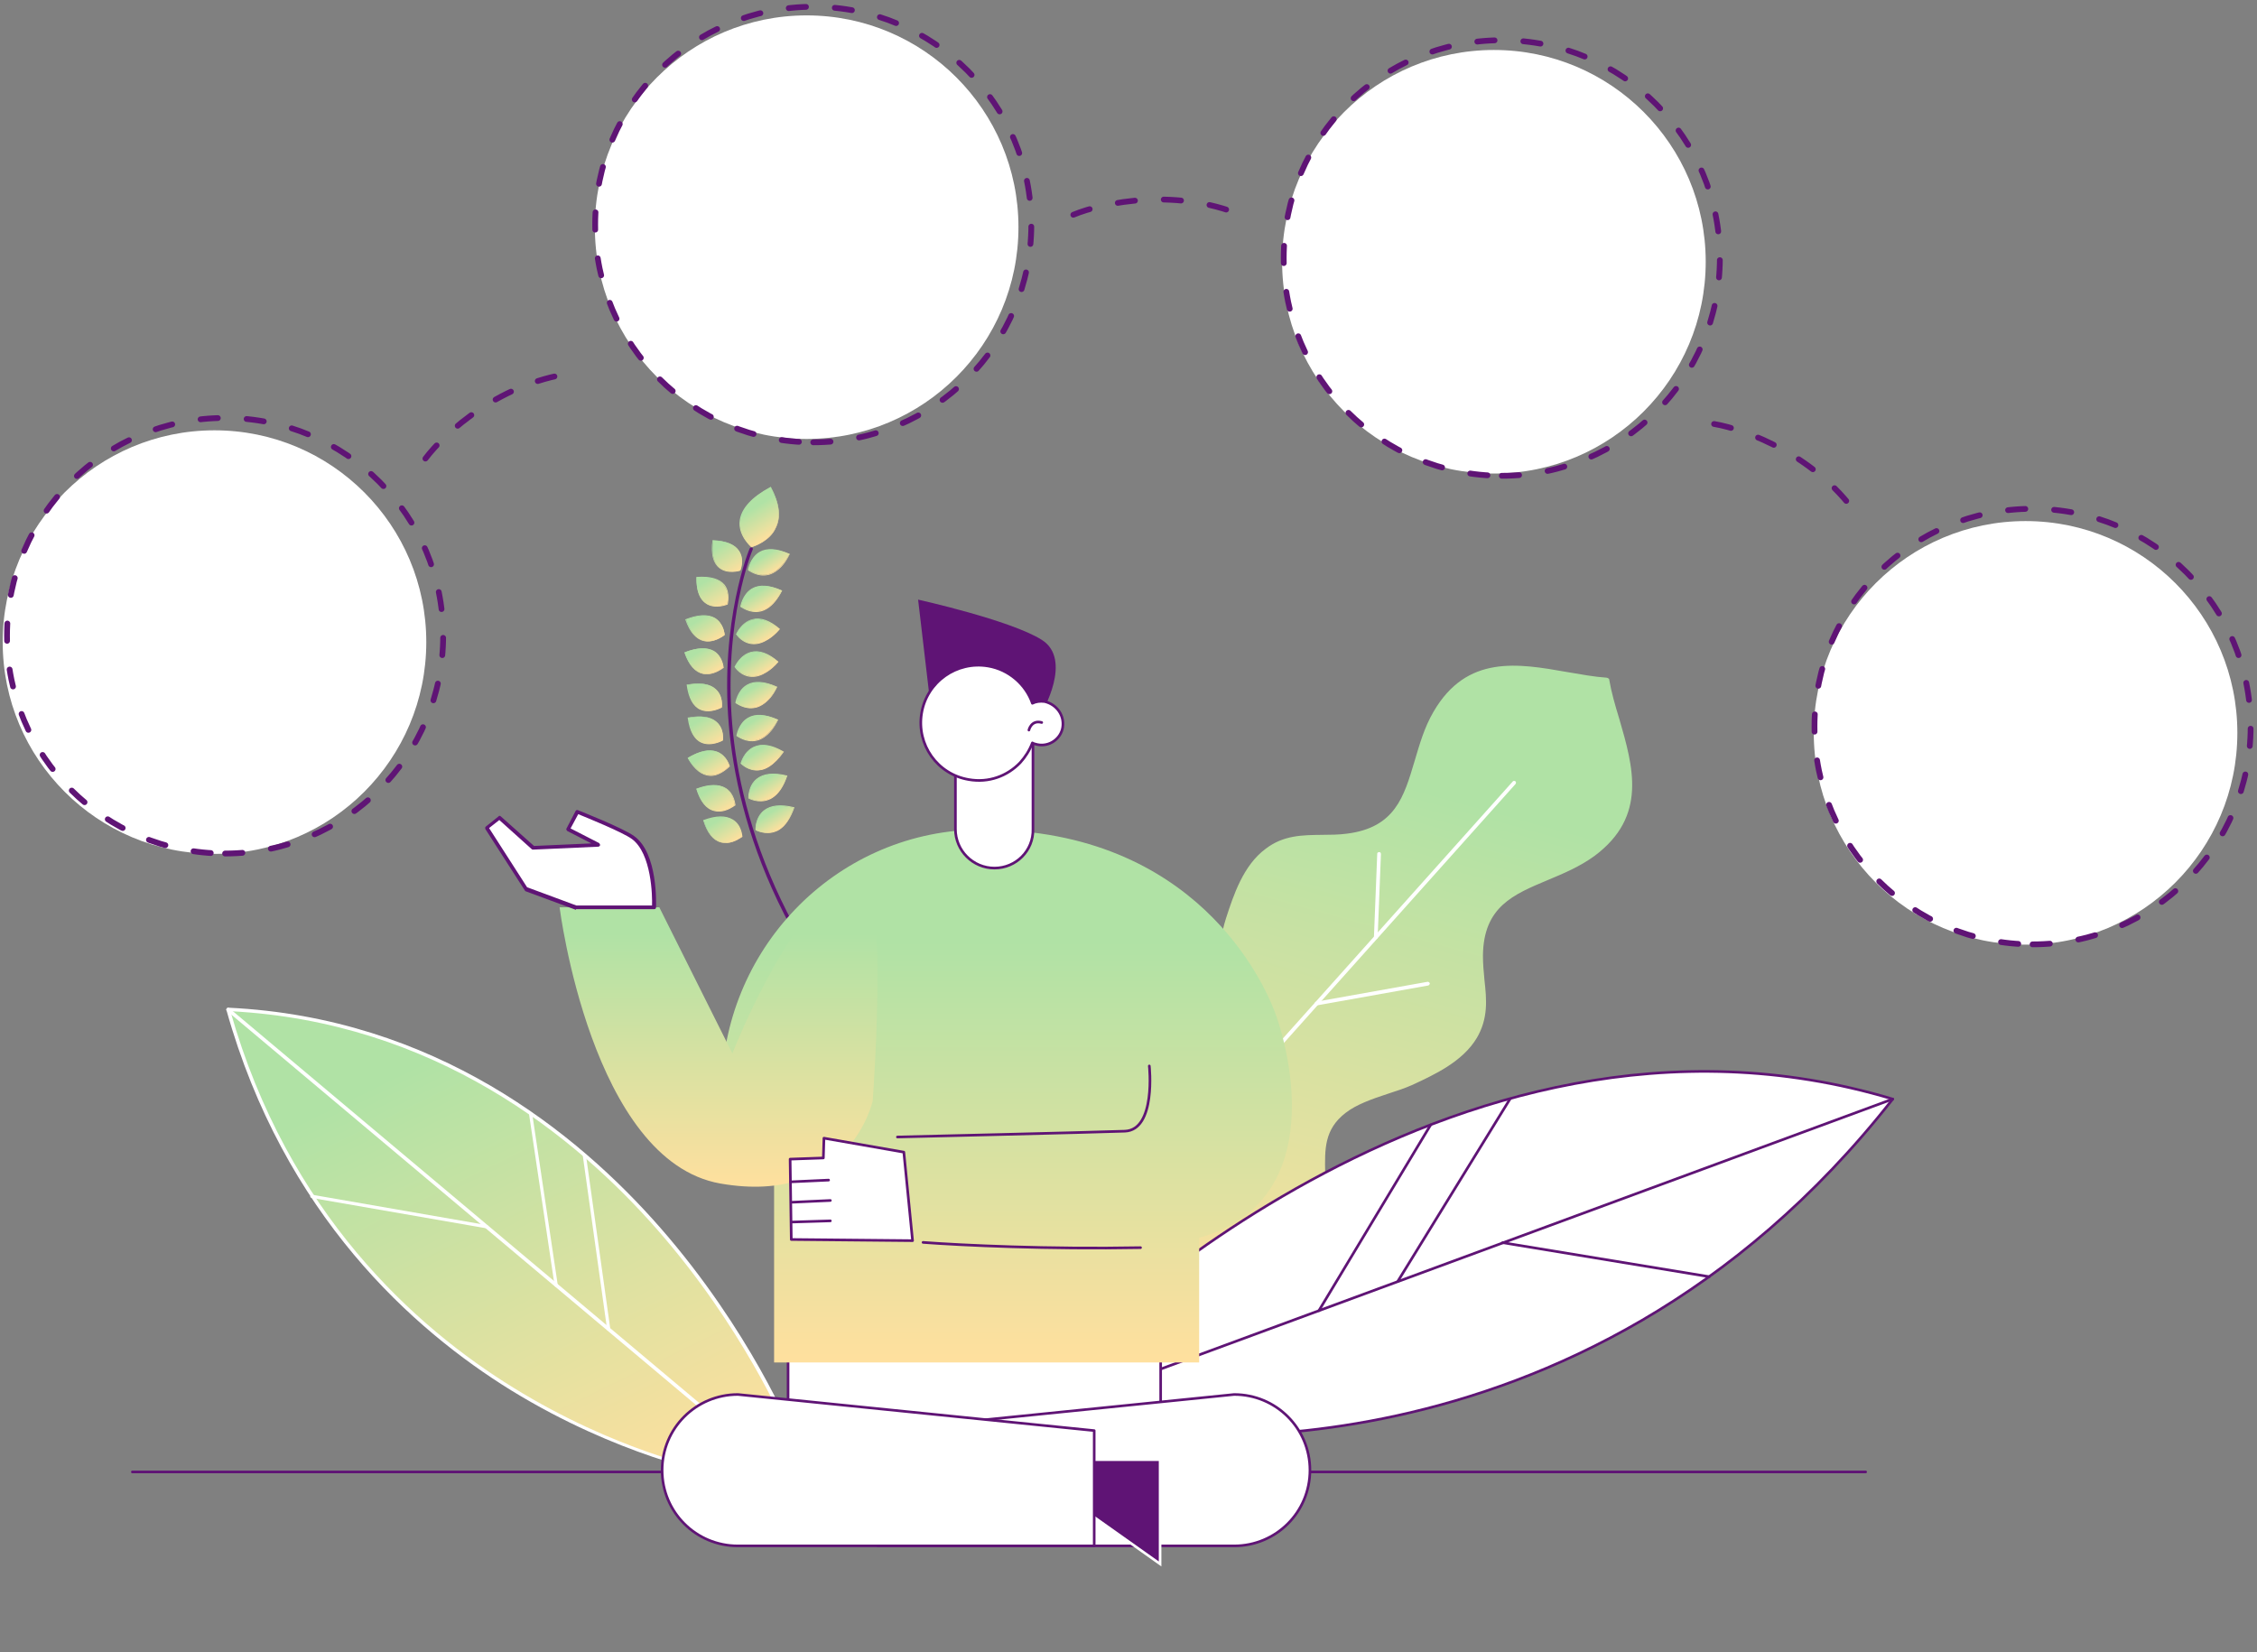 <?xml version="1.0" encoding="UTF-8"?> <svg xmlns="http://www.w3.org/2000/svg" width="433" height="317" viewBox="0 0 433 317" fill="none"><rect x="0" y="0" width="433" height="317" fill="#808080" stroke="none"/> <path d="M144.177 104.942C144.177 104.942 152.83 102.6 147.848 93.48C137.343 99.26 144.177 104.942 144.177 104.942Z" fill="url(#paint0_linear)"></path> <path d="M146.36 103.989C145.254 104.687 144.264 104.957 144.209 104.992L144.154 105.027L144.122 104.976C144.09 104.925 141.477 102.746 141.921 99.773C142.265 97.5 144.227 95.34 147.816 93.429L147.872 93.394L147.904 93.445C149.538 96.525 149.91 99.197 148.835 101.293C148.311 102.545 147.245 103.43 146.36 103.989ZM144.2 104.856C144.596 104.748 147.469 103.785 148.748 101.277C149.767 99.216 149.459 96.645 147.857 93.616C144.411 95.508 142.472 97.582 142.127 99.855C141.722 102.521 143.953 104.586 144.2 104.856Z" fill="url(#paint1_linear)"></path> <path d="M141.99 109.441C141.99 109.441 144.259 103.968 136.82 103.701C135.784 111.372 141.99 109.441 141.99 109.441Z" fill="url(#paint2_linear)"></path> <path d="M142.022 109.491C141.966 109.526 139.568 110.26 137.991 108.987C136.781 108.049 136.351 106.265 136.678 103.719L136.701 103.634L136.788 103.65C139.326 103.749 141.011 104.458 141.811 105.726C142.922 107.364 142.077 109.456 142.022 109.491ZM136.797 103.786C136.493 106.246 136.891 107.98 138.07 108.866C139.463 109.972 141.53 109.447 141.87 109.374C141.996 109.082 142.596 107.215 141.613 105.78C140.845 104.563 139.247 103.87 136.797 103.786Z" fill="url(#paint3_linear)"></path> <path d="M139.494 115.906C139.494 115.906 141.12 110.273 133.614 110.756C133.497 118.415 139.494 115.906 139.494 115.906Z" fill="url(#paint4_linear)"></path> <path d="M139.615 115.972C139.56 116.007 137.234 116.979 135.523 115.861C134.234 115.044 133.551 113.349 133.616 110.756L133.639 110.67L133.727 110.686C136.247 110.513 138.034 111.016 138.999 112.178C140.221 113.747 139.583 115.922 139.615 115.972ZM133.767 110.873C133.726 113.38 134.345 114.974 135.602 115.741C137.129 116.69 139.155 115.979 139.464 115.855C139.534 115.598 139.959 113.699 138.833 112.283C137.932 111.222 136.2 110.684 133.767 110.873Z" fill="url(#paint5_linear)"></path> <path d="M139.035 121.796C139.035 121.796 138.702 116.122 131.629 118.885C134.039 126.012 139.035 121.796 139.035 121.796Z" fill="url(#paint6_linear)"></path> <path d="M138.516 122.195C137.797 122.649 136.429 123.3 135.087 123.012C133.571 122.693 132.335 121.347 131.489 118.903L131.457 118.853L131.512 118.818C133.925 117.862 135.82 117.801 137.132 118.532C138.866 119.564 139.005 121.745 139.005 121.745L139.037 121.796L138.982 121.83C139.069 121.846 138.848 121.986 138.516 122.195ZM131.663 118.935C132.501 121.242 133.618 122.522 135.078 122.876C136.889 123.293 138.618 121.989 138.862 121.764C138.845 121.491 138.581 119.602 137.03 118.738C135.828 117.937 134.021 118.014 131.663 118.935Z" fill="url(#paint7_linear)"></path> <path d="M143.624 109.332C143.624 109.332 147.965 112.902 151.457 106.303C144.502 103.249 143.624 109.332 143.624 109.332Z" fill="url(#paint8_linear)"></path> <path d="M148.74 109.718C148.298 109.998 147.823 110.226 147.34 110.318C145.242 110.792 143.601 109.418 143.545 109.452L143.513 109.402L143.481 109.351C143.481 109.351 143.849 106.992 145.706 105.891C147.121 105.069 149.056 105.195 151.425 106.252L151.512 106.268L151.489 106.353C150.728 107.967 149.791 109.055 148.74 109.718ZM143.711 109.348C143.982 109.531 145.431 110.602 147.331 110.182C148.891 109.836 150.248 108.554 151.378 106.423C149.129 105.432 147.281 105.323 145.889 106.059C145.834 106.094 145.779 106.129 145.723 106.164C144.143 107.091 143.749 109.04 143.711 109.348Z" fill="url(#paint9_linear)"></path> <path d="M142.167 116.344C142.167 116.344 146.508 119.914 150 113.315C143.013 110.21 142.167 116.344 142.167 116.344Z" fill="url(#paint10_linear)"></path> <path d="M147.285 116.731C146.843 117.01 146.368 117.239 145.885 117.331C143.786 117.805 142.146 116.43 142.09 116.465L142.058 116.414L142.026 116.364C142.026 116.364 142.394 114.005 144.251 112.904C145.666 112.082 147.601 112.207 149.97 113.265L150.057 113.28L150.034 113.366C149.241 114.929 148.281 116.103 147.285 116.731ZM142.224 116.31C142.495 116.493 143.944 117.564 145.844 117.144C147.404 116.798 148.761 115.516 149.891 113.385C147.642 112.394 145.794 112.285 144.402 113.021C144.347 113.056 144.292 113.091 144.236 113.126C142.688 114.103 142.294 116.053 142.224 116.31Z" fill="url(#paint11_linear)"></path> <path d="M138.454 135.702C138.454 135.702 139.327 129.976 131.882 131.414C132.764 138.939 138.454 135.702 138.454 135.702Z" fill="url(#paint12_linear)"></path> <path d="M138.489 135.752C138.433 135.787 136.268 137.012 134.344 136.17C132.953 135.56 132.072 133.918 131.741 131.433L131.709 131.383L131.765 131.348C134.268 130.902 136.124 131.148 137.256 132.206C138.833 133.479 138.512 135.667 138.489 135.752ZM131.971 131.43C132.27 133.864 133.087 135.404 134.478 136.015C136.163 136.724 138.061 135.81 138.337 135.635C138.375 135.328 138.516 133.467 137.201 132.241C136.133 131.285 134.419 131.019 131.971 131.43Z" fill="url(#paint13_linear)"></path> <path d="M141.247 134.86C141.247 134.86 145.588 138.429 149.08 131.83C142.149 128.69 141.247 134.86 141.247 134.86Z" fill="url(#paint14_linear)"></path> <path d="M146.333 135.195C145.891 135.475 145.416 135.703 144.933 135.795C142.834 136.269 141.194 134.895 141.138 134.929L141.106 134.879L141.074 134.828C141.074 134.828 141.419 132.555 143.133 131.473C143.188 131.438 143.244 131.403 143.299 131.368C144.714 130.546 146.649 130.672 149.018 131.729L149.105 131.745L149.082 131.83C148.377 133.409 147.384 134.532 146.333 135.195ZM141.36 134.79C141.63 134.974 143.079 136.044 144.98 135.624C146.54 135.278 147.896 133.996 149.026 131.865C146.777 130.875 144.929 130.765 143.538 131.501C141.814 132.447 141.397 134.482 141.36 134.79Z" fill="url(#paint15_linear)"></path> <path d="M138.656 142.025C138.656 142.025 139.528 136.3 132.083 137.738C132.965 145.262 138.656 142.025 138.656 142.025Z" fill="url(#paint16_linear)"></path> <path d="M138.688 142.076C138.633 142.111 136.467 143.336 134.544 142.494C133.153 141.883 132.271 140.242 131.941 137.757L131.909 137.706L131.964 137.671C134.467 137.226 136.324 137.472 137.455 138.53C139.032 139.803 138.711 141.99 138.688 142.076ZM132.171 137.754C132.469 140.188 133.287 141.728 134.678 142.339C136.362 143.048 138.26 142.133 138.537 141.959C138.575 141.651 138.715 139.791 137.4 138.565C136.332 137.608 134.586 137.292 132.171 137.754Z" fill="url(#paint17_linear)"></path> <path d="M141.419 141.133C141.419 141.133 145.76 144.703 149.252 138.104C142.265 134.999 141.419 141.133 141.419 141.133Z" fill="url(#paint18_linear)"></path> <path d="M146.534 141.519C146.092 141.799 145.617 142.027 145.134 142.119C143.036 142.593 141.395 141.219 141.339 141.253L141.307 141.203L141.275 141.152C141.275 141.152 141.62 138.879 143.334 137.797C143.39 137.762 143.445 137.727 143.5 137.692C144.915 136.87 146.85 136.996 149.219 138.053L149.306 138.069L149.283 138.154C148.546 139.683 147.585 140.856 146.534 141.519ZM141.561 141.114C141.831 141.297 143.28 142.368 145.181 141.948C146.741 141.602 148.097 140.32 149.227 138.189C146.978 137.199 145.13 137.089 143.739 137.825C143.684 137.86 143.628 137.895 143.573 137.93C141.937 138.892 141.599 140.806 141.561 141.114Z" fill="url(#paint19_linear)"></path> <path d="M141.271 121.661C141.271 121.661 144.301 126.341 149.527 120.774C143.863 115.843 141.271 121.661 141.271 121.661Z" fill="url(#paint20_linear)"></path> <path d="M147.406 122.681C146.411 123.309 145.453 123.63 144.501 123.593C142.368 123.521 141.248 121.747 141.216 121.696L141.184 121.645L141.24 121.61C141.24 121.61 142.218 119.362 144.34 118.803C145.923 118.371 147.719 119.01 149.607 120.654L149.639 120.705L149.584 120.739C148.835 121.637 148.125 122.227 147.406 122.681ZM141.327 121.626C141.487 121.88 142.645 123.347 144.461 123.406C145.991 123.503 147.659 122.592 149.354 120.743C147.498 119.15 145.79 118.526 144.262 118.924C142.457 119.495 141.539 121.35 141.327 121.626Z" fill="url(#paint21_linear)"></path> <path d="M138.748 128.075C138.748 128.075 138.415 122.401 131.342 125.163C133.808 132.256 138.748 128.075 138.748 128.075Z" fill="url(#paint22_linear)"></path> <path d="M138.312 128.491C137.593 128.944 136.225 129.595 134.883 129.307C133.367 128.988 132.131 127.642 131.317 125.249L131.285 125.199L131.34 125.164C133.753 124.208 135.648 124.147 136.96 124.878C138.694 125.91 138.833 128.091 138.833 128.091L138.865 128.141L138.81 128.176C138.778 128.126 138.644 128.281 138.312 128.491ZM131.459 125.23C132.297 127.537 133.446 128.868 134.875 129.171C136.685 129.588 138.414 128.284 138.658 128.059C138.641 127.787 138.377 125.898 136.826 125.033C135.569 124.267 133.762 124.344 131.459 125.23Z" fill="url(#paint23_linear)"></path> <path d="M141.038 127.905C141.038 127.905 144.069 132.585 149.295 127.019C143.575 122.122 141.038 127.905 141.038 127.905Z" fill="url(#paint24_linear)"></path> <path d="M147.117 128.96C146.122 129.588 145.164 129.909 144.212 129.872C142.079 129.8 140.959 128.026 140.927 127.975L140.895 127.925L140.951 127.89C140.951 127.89 141.929 125.642 144.051 125.082C145.634 124.65 147.43 125.289 149.318 126.933L149.35 126.984L149.295 127.019C148.602 127.881 147.836 128.506 147.117 128.96ZM141.125 127.921C141.285 128.175 142.443 129.642 144.259 129.701C145.758 129.747 147.458 128.887 149.152 127.038C147.296 125.445 145.588 124.821 144.06 125.219C142.223 125.74 141.25 127.63 141.125 127.921Z" fill="url(#paint25_linear)"></path> <path d="M140.947 154.476C140.947 154.476 140.812 148.748 133.643 151.358C135.855 158.54 140.947 154.476 140.947 154.476Z" fill="url(#paint26_linear)"></path> <path d="M140.622 154.821C139.958 155.24 138.512 156.011 137.019 155.606C135.471 155.236 134.345 153.82 133.586 151.393L133.554 151.342L133.61 151.307C136.055 150.402 137.894 150.376 139.27 151.208C140.949 152.275 141.088 154.456 141.088 154.456L141.12 154.507L141.065 154.542C141.033 154.491 140.899 154.646 140.622 154.821ZM133.761 151.424C134.511 153.716 135.605 155.081 137.065 155.435C138.876 155.852 140.637 154.599 140.913 154.424C140.896 154.152 140.719 152.279 139.192 151.329C137.935 150.562 136.095 150.589 133.761 151.424Z" fill="url(#paint27_linear)"></path> <path d="M143.651 153.123C143.651 153.123 148.629 155.865 150.945 148.874C143.379 147.056 143.651 153.123 143.651 153.123Z" fill="url(#paint28_linear)"></path> <path d="M148.193 153.091C147.971 153.231 147.75 153.37 147.552 153.424C145.535 154.272 143.626 153.208 143.626 153.208L143.594 153.158L143.562 153.107C143.562 153.107 143.47 150.755 145.167 149.4C146.454 148.376 148.395 148.143 150.968 148.788L151.055 148.804L151.032 148.889C150.353 150.877 149.409 152.323 148.193 153.091ZM143.705 153.088C143.944 153.221 145.692 154.031 147.456 153.272C148.912 152.637 150.03 151.223 150.834 148.943C148.381 148.365 146.495 148.563 145.263 149.552C143.755 150.717 143.743 152.78 143.705 153.088Z" fill="url(#paint29_linear)"></path> <path d="M142.312 160.561C142.312 160.561 142.177 154.834 135.008 157.444C137.22 164.625 142.312 160.561 142.312 160.561Z" fill="url(#paint30_linear)"></path> <path d="M141.956 160.855C141.292 161.274 139.846 162.045 138.353 161.64C136.805 161.271 135.679 159.855 134.92 157.427L134.888 157.376L134.944 157.341C137.389 156.436 139.228 156.41 140.604 157.242C142.338 158.275 142.422 160.49 142.422 160.49L142.454 160.541L142.399 160.576C142.343 160.611 142.177 160.715 141.956 160.855ZM135.072 157.544C135.822 159.835 136.915 161.201 138.376 161.555C140.186 161.972 141.947 160.719 142.224 160.544C142.207 160.272 142.03 158.398 140.502 157.449C139.213 156.632 137.461 156.674 135.072 157.544Z" fill="url(#paint31_linear)"></path> <path d="M144.957 159.242C144.957 159.242 149.936 161.984 152.252 154.993C144.741 153.141 144.957 159.242 144.957 159.242Z" fill="url(#paint32_linear)"></path> <path d="M149.556 159.176C149.335 159.316 149.114 159.455 148.916 159.509C146.898 160.357 144.99 159.293 144.99 159.293L144.958 159.243L144.926 159.192C144.926 159.192 144.833 156.84 146.531 155.485C147.817 154.461 149.759 154.228 152.331 154.873L152.418 154.889L152.395 154.974C151.661 156.997 150.717 158.443 149.556 159.176ZM145.068 159.173C145.307 159.306 147.056 160.116 148.82 159.357C150.275 158.722 151.393 157.308 152.197 155.028C149.744 154.45 147.858 154.648 146.627 155.637C145.119 156.802 145.019 158.849 145.068 159.173Z" fill="url(#paint33_linear)"></path> <path d="M139.921 146.97C139.921 146.97 138.567 141.515 131.968 145.397C135.746 151.873 139.921 146.97 139.921 146.97Z" fill="url(#paint34_linear)"></path> <path d="M138.698 148.096C138.034 148.515 137.196 148.902 136.244 148.865C134.658 148.802 133.177 147.681 131.944 145.482L131.912 145.432L131.968 145.397C134.212 144.051 136.057 143.666 137.559 144.207C139.473 144.913 140.008 146.986 140.008 146.986L140.04 147.036L139.985 147.071C139.985 147.071 139.472 147.607 138.698 148.096ZM132.087 145.463C133.311 147.526 134.705 148.631 136.236 148.729C138.139 148.803 139.621 147.23 139.866 147.005C139.761 146.716 139.188 144.951 137.48 144.328C136.066 143.803 134.276 144.153 132.087 145.463Z" fill="url(#paint35_linear)"></path> <path d="M142.164 146.477C142.164 146.477 146.048 150.548 150.192 144.247C143.677 140.419 142.164 146.477 142.164 146.477Z" fill="url(#paint36_linear)"></path> <path d="M147.581 147.098C146.972 147.482 146.355 147.729 145.697 147.79C143.558 148.077 142.107 146.512 142.107 146.512L142.075 146.461C142.075 146.461 142.672 144.099 144.689 143.252C146.2 142.582 148.089 142.878 150.3 144.177L150.387 144.192L150.364 144.278C149.467 145.553 148.521 146.504 147.581 147.098ZM142.217 146.442C142.432 146.661 143.835 147.902 145.689 147.654C147.257 147.444 148.71 146.314 150.079 144.316C147.931 143.119 146.153 142.753 144.698 143.388C142.934 144.147 142.342 146.15 142.217 146.442Z" fill="url(#paint37_linear)"></path> <path d="M180.774 213.907C180.663 213.977 180.489 213.945 180.37 213.879C149.72 185.657 141.407 157.657 139.822 139.093C138.11 118.978 143.744 105.357 143.822 105.236C143.869 105.065 144.067 105.011 144.241 105.043C144.416 105.074 144.457 105.261 144.41 105.432C144.331 105.553 138.776 119.054 140.48 139.032C142.056 157.46 150.361 185.323 180.827 213.378C180.978 213.495 180.931 213.666 180.797 213.822C180.829 213.872 180.774 213.907 180.774 213.907Z" fill="#5F1475"></path> <path d="M136.889 282.469C136.889 282.469 64.98 269.448 43.757 193.694C120.294 197.256 151.703 275.245 151.703 275.245L136.889 282.469Z" fill="url(#paint38_linear)"></path> <path d="M151.837 275.514L137.023 282.738C136.964 282.767 136.905 282.795 136.82 282.77C136.65 282.72 118.556 279.338 98.095 266.773C79.257 255.15 54.433 233.041 43.439 193.783C43.387 193.675 43.419 193.593 43.511 193.481C43.543 193.399 43.661 193.342 43.804 193.338C83.433 195.223 110.729 217.327 126.679 235.561C143.939 255.289 151.953 274.858 151.999 275.102C152.078 275.263 152.013 275.428 151.837 275.514ZM136.819 282.171L151.28 275.119C150.268 272.745 142.283 254.429 126.17 236.009C110.384 217.962 83.396 196.041 44.205 194.01C55.191 232.804 79.766 254.702 98.493 266.245C117.972 278.289 135.308 281.907 136.819 282.171Z" fill="white"></path> <path d="M59.85 229.531L93.321 235.352L59.85 229.531Z" fill="url(#paint39_linear)"></path> <path d="M93.454 235.622C93.395 235.65 93.337 235.679 93.251 235.654L59.78 229.833C59.61 229.783 59.472 229.65 59.537 229.484C59.602 229.319 59.752 229.179 59.922 229.23L93.394 235.051C93.564 235.101 93.702 235.234 93.637 235.399C93.63 235.536 93.572 235.564 93.454 235.622Z" fill="white"></path> <path d="M106.661 246.589L101.756 213.699L106.661 246.589Z" fill="url(#paint40_linear)"></path> <path d="M106.791 246.858L106.733 246.887C106.53 246.919 106.392 246.786 106.399 246.65L101.494 213.76C101.474 213.57 101.624 213.43 101.767 213.427C101.97 213.394 102.108 213.527 102.101 213.664L107.006 246.553C107.059 246.661 106.968 246.772 106.791 246.858Z" fill="white"></path> <path d="M112.077 221.738L116.735 255.015L112.077 221.738Z" fill="url(#paint41_linear)"></path> <path d="M116.867 255.284L116.808 255.313C116.606 255.345 116.468 255.212 116.474 255.076L111.817 221.799C111.797 221.608 111.947 221.468 112.091 221.465C112.293 221.433 112.431 221.566 112.425 221.702L117.082 254.979C117.076 255.116 116.985 255.227 116.867 255.284Z" fill="white"></path> <path d="M43.756 193.694L144.824 278.6L43.756 193.694Z" fill="url(#paint42_linear)"></path> <path d="M144.957 278.869C144.84 278.926 144.696 278.929 144.585 278.85L43.517 193.945C43.379 193.812 43.385 193.676 43.509 193.482C43.659 193.342 43.803 193.338 43.999 193.443L145.067 278.348C145.205 278.481 145.199 278.618 145.075 278.811C145.016 278.84 144.957 278.869 144.957 278.869Z" fill="white"></path> <path d="M25.395 282.407H357.918" stroke="#5F1475" stroke-width="0.511" stroke-miterlimit="10" stroke-linecap="round" stroke-linejoin="round"></path> <circle cx="41.15" cy="123.194" r="40.633" fill="white"></circle> <circle cx="154.756" cy="43.587" r="40.633" fill="white"></circle> <circle cx="286.605" cy="50.221" r="40.633" fill="white"></circle> <circle cx="388.599" cy="140.607" r="40.633" fill="white"></circle> <path d="M308.28 130.396C310.254 141.412 318.388 154.348 305.589 163.829C296.721 170.396 284.234 169.273 284.096 183.197C284.029 188.705 285.998 193.684 282.982 198.814C280.306 203.237 275.195 205.68 270.64 207.693C266.737 209.451 261.219 210.472 257.872 213.111C252.307 217.463 254.262 223.021 253.787 229.216C253.387 235.141 251.369 241.128 246.58 245.04C240.213 250.19 232.309 248.006 225.451 250.984C225.451 250.984 196.586 257.554 197.531 225.965C197.764 218.54 196.669 211.184 201.038 204.319C204.362 199.13 210.106 196.499 215.931 195.417C222.064 194.275 227.813 195.573 231.497 189.61C233.746 185.941 234.14 180.305 235.462 176.307C236.99 171.566 238.839 166.187 242.962 163.109C247.744 159.485 252.792 160.952 258.303 160.22C272.152 158.519 269.647 146.265 275.205 136.675C283.247 122.827 297.026 129.541 308.163 130.291L308.28 130.396Z" fill="url(#paint43_linear)"></path> <path d="M211.931 250.959C209.432 250.268 206.841 249.116 204.659 247.277C199.392 242.914 196.846 235.812 197.154 226.008C197.19 224.563 197.206 223.186 197.156 221.791C197.102 215.668 197.108 209.852 200.717 204.159C204.449 198.282 211.034 196.029 215.869 195.11C217.407 194.808 218.889 194.708 220.303 194.59C224.7 194.205 228.5 193.873 231.244 189.468C232.677 187.173 233.314 184.077 234 181.067C234.399 179.359 234.712 177.701 235.19 176.233C236.662 171.695 238.518 166.027 242.813 162.85C246.228 160.23 249.867 160.218 253.66 160.175C255.191 160.161 256.789 160.166 258.376 159.95C267.637 158.8 269.347 152.873 271.386 146.02C272.331 142.863 273.226 139.62 275.019 136.552C281.393 125.587 291.18 127.273 300.611 128.933C303.32 129.39 305.809 129.859 308.236 130.021C308.304 130.04 308.371 130.058 308.439 130.077L308.623 130.201C308.69 130.219 308.739 130.305 308.721 130.373C309.137 132.815 309.842 135.264 310.645 137.885C313.326 147.133 316.086 156.622 305.918 164.211C303.096 166.268 299.969 167.585 296.928 168.854C290.347 171.618 284.61 173.959 284.5 183.309C284.495 184.908 284.643 186.476 284.792 188.044C285.21 191.795 285.53 195.374 283.33 199.129C280.616 203.688 275.198 206.19 270.864 208.193C269.454 208.821 267.86 209.326 266.18 209.88C263.3 210.83 260.248 211.877 258.115 213.542C254.042 216.707 254.152 220.519 254.23 224.976C254.262 226.439 254.294 227.903 254.154 229.463C253.812 234.386 252.235 241.15 246.805 245.54C242.971 248.625 238.537 249.146 234.324 249.655C231.391 250.008 228.39 250.342 225.589 251.532C225.424 251.341 218.755 252.844 211.931 250.959ZM308.001 130.61C305.573 130.449 303.066 130.047 300.443 129.541C291.215 127.937 281.716 126.259 275.522 136.837C273.834 139.788 272.871 143.012 271.945 146.101C269.993 152.906 268.085 159.287 258.362 160.528C256.707 160.726 255.109 160.72 253.578 160.734C249.92 160.814 246.435 160.797 243.193 163.319C239.138 166.416 237.319 171.949 235.817 176.333C235.339 177.801 234.977 179.374 234.646 181.1C234.009 184.196 233.285 187.341 231.814 189.771C228.928 194.427 224.753 194.801 220.356 195.186C218.942 195.305 217.442 195.472 215.99 195.725C211.309 196.614 204.878 198.837 201.288 204.462C197.803 209.971 197.833 215.652 197.838 221.688C197.822 223.065 197.854 224.528 197.818 225.973C197.517 235.488 200.014 242.504 205.048 246.658C213.098 253.317 225.186 250.621 225.321 250.658C228.122 249.468 231.209 249.085 234.21 248.751C238.558 248.279 242.703 247.752 246.346 244.831C251.585 240.606 253.106 234.046 253.411 229.258C253.532 227.765 253.5 226.302 253.468 224.838C253.372 220.449 253.287 216.281 257.589 212.815C259.826 211.034 262.86 210.054 265.894 209.074C267.574 208.52 269.1 207.996 270.51 207.368C274.758 205.414 280.071 203.028 282.68 198.586C284.738 195.082 284.448 191.657 284.079 187.992C283.93 186.424 283.782 184.856 283.806 183.19C283.893 173.398 290.061 170.811 296.623 168.115C299.578 166.896 302.705 165.578 305.441 163.571C315.226 156.312 312.564 146.996 309.944 138.055C309.141 135.434 308.436 132.985 308.001 130.61Z" fill="url(#paint44_linear)"></path> <path d="M199.141 252.515C199.073 252.496 199.006 252.478 199.024 252.41C198.908 252.305 198.896 252.084 199.02 251.9L290.235 149.916C290.339 149.8 290.561 149.788 290.745 149.912C290.861 150.017 290.873 150.238 290.749 150.422L199.535 252.405C199.362 252.503 199.276 252.552 199.141 252.515Z" fill="white"></path> <path d="M252.467 192.93C252.331 192.892 252.215 192.788 252.185 192.634C252.154 192.48 252.278 192.296 252.45 192.198L273.868 188.37C274.022 188.34 274.206 188.464 274.304 188.636C274.334 188.79 274.21 188.974 274.038 189.072L252.62 192.9C252.534 192.948 252.467 192.93 252.467 192.93Z" fill="white"></path> <path d="M219.878 229.302C219.743 229.265 219.627 229.16 219.664 229.025L216.019 209.84C215.989 209.686 216.113 209.502 216.285 209.404C216.439 209.374 216.623 209.497 216.721 209.67L220.365 228.855C220.395 229.009 220.272 229.193 220.099 229.291C220.013 229.34 219.946 229.321 219.878 229.302Z" fill="white"></path> <path d="M263.85 180.15C263.715 180.112 263.618 179.94 263.587 179.786L264.217 163.817C264.206 163.596 264.378 163.498 264.599 163.486C264.821 163.475 264.919 163.647 264.93 163.869L264.3 179.838C264.312 180.059 264.139 180.157 263.918 180.168C263.918 180.168 263.918 180.168 263.85 180.15Z" fill="white"></path> <path d="M218.371 274.533C218.371 274.533 302.758 287.875 363.115 210.867C277.309 185.101 203.871 261.559 203.871 261.559L218.371 274.533Z" fill="white" stroke="#5F1475" stroke-width="0.498" stroke-miterlimit="10" stroke-linecap="round" stroke-linejoin="round"></path> <path d="M327.922 244.95L288.271 238.42" stroke="#5F1475" stroke-width="0.505" stroke-miterlimit="10" stroke-linecap="round" stroke-linejoin="round"></path> <path d="M268.155 245.849L289.691 210.856" stroke="#5F1475" stroke-width="0.505" stroke-miterlimit="10" stroke-linecap="round" stroke-linejoin="round"></path> <path d="M274.465 215.825L253.026 251.462" stroke="#5F1475" stroke-width="0.505" stroke-miterlimit="10" stroke-linecap="round" stroke-linejoin="round"></path> <path d="M363.115 210.867L209.527 267.511" stroke="#5F1475" stroke-width="0.505" stroke-miterlimit="10" stroke-linecap="round" stroke-linejoin="round"></path> <path d="M151.189 254.478H222.67V274.029H151.189V254.478Z" fill="white" stroke="#5F1475" stroke-width="0.498" stroke-miterlimit="10" stroke-linecap="round" stroke-linejoin="round"></path> <path d="M168.529 296.598H236.766C244.82 296.598 251.309 290.118 251.309 282.074C251.309 274.03 244.82 267.55 236.766 267.55L168.417 274.476V296.598H168.529Z" fill="white" stroke="#5F1475" stroke-width="0.498" stroke-miterlimit="10" stroke-linecap="round" stroke-linejoin="round"></path> <path d="M222.561 300.061L209.472 290.788V280.062H222.561V300.061Z" fill="#5F1475" stroke="white" stroke-width="0.498" stroke-miterlimit="10"></path> <path d="M209.92 296.598H141.571C133.517 296.598 127.029 290.118 127.029 282.074C127.029 274.03 133.517 267.55 141.571 267.55L209.92 274.476V296.598Z" fill="white" stroke="#5F1475" stroke-width="0.498" stroke-miterlimit="10" stroke-linecap="round" stroke-linejoin="round"></path> <path d="M199.852 136.722C199.852 136.722 205.893 126.555 199.852 122.756C193.812 118.958 176.137 115.047 176.137 115.047L178.263 133.147L199.852 136.722Z" fill="#5F1475"></path> <path d="M138.439 209.565C138.439 182.416 159.917 159.848 187.1 159.178C187.659 159.178 188.219 159.178 188.778 159.178C229.608 159.178 242.473 188.784 244.486 193.924C248.29 204.09 253.659 230.904 230.056 237.496V261.404H148.507V221.919H138.551V209.565H138.439Z" fill="url(#paint45_linear)"></path> <path d="M190.79 166.552C186.651 166.552 183.295 163.2 183.295 159.066V134.934H198.173V159.066C198.285 163.2 194.929 166.552 190.79 166.552Z" fill="white" stroke="#5F1475" stroke-width="0.505" stroke-miterlimit="10" stroke-linecap="round" stroke-linejoin="round"></path> <path d="M203.878 139.515C203.542 141.749 201.305 143.313 199.068 142.866C198.732 142.755 198.396 142.755 198.061 142.531C197.502 143.983 196.719 145.212 195.712 146.33C193.251 148.899 189.671 150.24 185.868 149.57C179.827 148.564 175.8 142.866 176.807 136.833C177.813 130.8 183.519 126.778 189.559 127.784C193.586 128.454 196.83 131.359 198.061 134.934C198.732 134.599 199.515 134.487 200.41 134.599C202.759 135.157 204.213 137.28 203.878 139.515Z" fill="white" stroke="#5F1475" stroke-width="0.505" stroke-miterlimit="10" stroke-linecap="round" stroke-linejoin="round"></path> <path d="M197.391 140.073C197.391 140.073 197.838 138.062 199.852 138.621" stroke="#5F1475" stroke-width="0.505" stroke-miterlimit="10" stroke-linecap="round" stroke-linejoin="round"></path> <path d="M43.183 163.757C66.289 163.757 85.02 145.05 85.02 121.973C85.02 98.896 66.289 80.188 43.183 80.188C20.077 80.188 1.346 98.896 1.346 121.973C1.346 145.05 20.077 163.757 43.183 163.757Z" stroke="#5F1475" stroke-width="1.106" stroke-linecap="round" stroke-dasharray="3.32 5.53"></path> <path d="M156.019 84.865C179.125 84.865 197.856 66.157 197.856 43.08C197.856 20.003 179.125 1.296 156.019 1.296C132.913 1.296 114.182 20.003 114.182 43.08C114.182 66.157 132.913 84.865 156.019 84.865Z" stroke="#5F1475" stroke-width="1.106" stroke-linecap="round" stroke-dasharray="3.32 5.53"></path> <path d="M288.116 91.286C311.223 91.286 329.954 72.578 329.954 49.502C329.954 26.425 311.223 7.717 288.116 7.717C265.01 7.717 246.279 26.425 246.279 49.502C246.279 72.578 265.01 91.286 288.116 91.286Z" stroke="#5F1475" stroke-width="1.106" stroke-linecap="round" stroke-dasharray="3.32 5.53"></path> <path d="M389.943 181.186C413.049 181.186 431.78 162.479 431.78 139.402C431.78 116.325 413.049 97.617 389.943 97.617C366.837 97.617 348.105 116.325 348.105 139.402C348.105 162.479 366.837 181.186 389.943 181.186Z" stroke="#5F1475" stroke-width="1.106" stroke-linecap="round" stroke-dasharray="3.32 5.53"></path> <path d="M167.423 211.231C167.423 211.231 163.008 231.417 138.195 227.071C113.454 222.726 107.356 174.083 107.356 174.083H126.49L140.508 202.119C140.508 202.119 150.672 175.765 163.428 166.723C171.208 161.256 167.423 211.231 167.423 211.231Z" fill="url(#paint46_linear)"></path> <path d="M125.44 174.082C125.44 174.082 125.93 163.919 121.374 160.695C119.272 159.153 110.651 155.789 110.651 155.789L108.898 159.153L114.786 162.097L102.31 162.658L95.791 156.84L93.338 158.803L100.908 170.508L110.58 174.082H125.44Z" fill="white"></path> <path d="M110.581 174.433H125.511C125.721 174.433 125.861 174.293 125.861 174.082C125.861 173.662 126.282 163.709 121.656 160.415C119.553 158.873 111.212 155.578 110.862 155.438C110.722 155.368 110.511 155.438 110.441 155.578L108.689 158.943C108.619 159.013 108.619 159.153 108.689 159.223C108.689 159.293 108.759 159.363 108.829 159.433L113.455 161.816L102.451 162.307L96.073 156.63C95.932 156.489 95.722 156.489 95.652 156.63L93.199 158.592C93.059 158.732 93.059 158.873 93.129 159.083L100.699 170.858C100.769 170.928 100.769 170.998 100.839 170.998L110.511 174.573C110.441 174.433 110.511 174.433 110.581 174.433ZM125.09 173.732H110.581L101.119 170.227L93.83 158.873L95.792 157.331L102.03 162.938C102.1 163.008 102.171 163.008 102.311 163.008L114.787 162.447C114.927 162.447 115.067 162.307 115.137 162.167C115.137 162.027 115.067 161.886 114.927 161.746L109.46 158.943L110.932 156.209C112.474 156.84 119.413 159.644 121.235 160.975C125.02 163.779 125.16 171.98 125.09 173.732Z" fill="#5F1475"></path> <path d="M177.085 238.37C184.692 238.929 201.024 239.711 218.811 239.376" stroke="#5F1475" stroke-width="0.505" stroke-miterlimit="10" stroke-linecap="round" stroke-linejoin="round"></path> <path d="M220.492 204.518C220.492 204.518 221.834 216.808 215.794 217.031C209.753 217.255 172.167 218.148 172.167 218.148" stroke="#5F1475" stroke-width="0.505" stroke-miterlimit="10" stroke-linecap="round" stroke-linejoin="round"></path> <path d="M173.396 221.053L158.071 218.372L157.959 222.17L151.583 222.394L151.806 237.811L175.074 238.035L173.396 221.053Z" fill="white" stroke="#5F1475" stroke-width="0.505" stroke-miterlimit="10" stroke-linecap="round" stroke-linejoin="round"></path> <path d="M151.694 226.751L158.965 226.416" stroke="#5F1475" stroke-width="0.505" stroke-miterlimit="10" stroke-linecap="round" stroke-linejoin="round"></path> <path d="M152.03 230.661L159.301 230.326" stroke="#5F1475" stroke-width="0.505" stroke-miterlimit="10" stroke-linecap="round" stroke-linejoin="round"></path> <path d="M152.03 234.46L159.301 234.236" stroke="#5F1475" stroke-width="0.505" stroke-miterlimit="10" stroke-linecap="round" stroke-linejoin="round"></path> <path d="M81.615 87.985C85.285 83.093 96.293 72.941 110.97 71.473" stroke="#5F1475" stroke-width="1.106" stroke-linecap="round" stroke-dasharray="3.32 5.53"></path> <path d="M205.915 41.207C211.56 38.855 226.199 35.698 239.589 41.886" stroke="#5F1475" stroke-width="1.106" stroke-linecap="round" stroke-dasharray="3.32 5.53"></path> <path d="M328.843 81.348C334.874 82.361 348.947 87.479 356.991 99.844" stroke="#5F1475" stroke-width="1.106" stroke-linecap="round" stroke-dasharray="3.32 5.53"></path> <defs> <linearGradient id="paint0_linear" x1="144.718" y1="97.413" x2="148.122" y2="102.807" gradientUnits="userSpaceOnUse"> <stop stop-color="#B0E2A5"></stop> <stop offset="1" stop-color="#FFE09E"></stop> </linearGradient> <linearGradient id="paint1_linear" x1="144.688" y1="97.372" x2="148.15" y2="102.859" gradientUnits="userSpaceOnUse"> <stop stop-color="#B0E2A5"></stop> <stop offset="1" stop-color="#FFE09E"></stop> </linearGradient> <linearGradient id="paint2_linear" x1="138.184" y1="104.733" x2="141.392" y2="109.818" gradientUnits="userSpaceOnUse"> <stop stop-color="#B0E2A5"></stop> <stop offset="1" stop-color="#FFE09E"></stop> </linearGradient> <linearGradient id="paint3_linear" x1="138.106" y1="104.685" x2="141.391" y2="109.889" gradientUnits="userSpaceOnUse"> <stop stop-color="#B0E2A5"></stop> <stop offset="1" stop-color="#FFE09E"></stop> </linearGradient> <linearGradient id="paint4_linear" x1="135.398" y1="111.494" x2="138.556" y2="116.498" gradientUnits="userSpaceOnUse"> <stop stop-color="#B0E2A5"></stop> <stop offset="1" stop-color="#FFE09E"></stop> </linearGradient> <linearGradient id="paint5_linear" x1="135.449" y1="111.436" x2="138.683" y2="116.56" gradientUnits="userSpaceOnUse"> <stop stop-color="#B0E2A5"></stop> <stop offset="1" stop-color="#FFE09E"></stop> </linearGradient> <linearGradient id="paint6_linear" x1="134.424" y1="118.724" x2="137.142" y2="123.031" gradientUnits="userSpaceOnUse"> <stop stop-color="#B0E2A5"></stop> <stop offset="1" stop-color="#FFE09E"></stop> </linearGradient> <linearGradient id="paint7_linear" x1="134.335" y1="118.676" x2="137.115" y2="123.08" gradientUnits="userSpaceOnUse"> <stop stop-color="#B0E2A5"></stop> <stop offset="1" stop-color="#FFE09E"></stop> </linearGradient> <linearGradient id="paint8_linear" x1="146.734" y1="106.54" x2="148.675" y2="109.615" gradientUnits="userSpaceOnUse"> <stop stop-color="#B0E2A5"></stop> <stop offset="1" stop-color="#FFE09E"></stop> </linearGradient> <linearGradient id="paint9_linear" x1="146.665" y1="106.492" x2="148.712" y2="109.736" gradientUnits="userSpaceOnUse"> <stop stop-color="#B0E2A5"></stop> <stop offset="1" stop-color="#FFE09E"></stop> </linearGradient> <linearGradient id="paint10_linear" x1="145.266" y1="113.534" x2="147.218" y2="116.627" gradientUnits="userSpaceOnUse"> <stop stop-color="#B0E2A5"></stop> <stop offset="1" stop-color="#FFE09E"></stop> </linearGradient> <linearGradient id="paint11_linear" x1="145.21" y1="113.505" x2="147.257" y2="116.748" gradientUnits="userSpaceOnUse"> <stop stop-color="#B0E2A5"></stop> <stop offset="1" stop-color="#FFE09E"></stop> </linearGradient> <linearGradient id="paint12_linear" x1="134.108" y1="131.783" x2="137.115" y2="136.547" gradientUnits="userSpaceOnUse"> <stop stop-color="#B0E2A5"></stop> <stop offset="1" stop-color="#FFE09E"></stop> </linearGradient> <linearGradient id="paint13_linear" x1="134.025" y1="131.74" x2="137.108" y2="136.624" gradientUnits="userSpaceOnUse"> <stop stop-color="#B0E2A5"></stop> <stop offset="1" stop-color="#FFE09E"></stop> </linearGradient> <linearGradient id="paint14_linear" x1="144.346" y1="132.05" x2="146.298" y2="135.142" gradientUnits="userSpaceOnUse"> <stop stop-color="#B0E2A5"></stop> <stop offset="1" stop-color="#FFE09E"></stop> </linearGradient> <linearGradient id="paint15_linear" x1="144.259" y1="131.97" x2="146.305" y2="135.213" gradientUnits="userSpaceOnUse"> <stop stop-color="#B0E2A5"></stop> <stop offset="1" stop-color="#FFE09E"></stop> </linearGradient> <linearGradient id="paint16_linear" x1="134.309" y1="138.107" x2="137.316" y2="142.871" gradientUnits="userSpaceOnUse"> <stop stop-color="#B0E2A5"></stop> <stop offset="1" stop-color="#FFE09E"></stop> </linearGradient> <linearGradient id="paint17_linear" x1="134.225" y1="138.063" x2="137.307" y2="142.948" gradientUnits="userSpaceOnUse"> <stop stop-color="#B0E2A5"></stop> <stop offset="1" stop-color="#FFE09E"></stop> </linearGradient> <linearGradient id="paint18_linear" x1="144.518" y1="138.323" x2="146.47" y2="141.416" gradientUnits="userSpaceOnUse"> <stop stop-color="#B0E2A5"></stop> <stop offset="1" stop-color="#FFE09E"></stop> </linearGradient> <linearGradient id="paint19_linear" x1="144.46" y1="138.294" x2="146.507" y2="141.537" gradientUnits="userSpaceOnUse"> <stop stop-color="#B0E2A5"></stop> <stop offset="1" stop-color="#FFE09E"></stop> </linearGradient> <linearGradient id="paint20_linear" x1="144.512" y1="119.813" x2="146.589" y2="123.104" gradientUnits="userSpaceOnUse"> <stop stop-color="#B0E2A5"></stop> <stop offset="1" stop-color="#FFE09E"></stop> </linearGradient> <linearGradient id="paint21_linear" x1="144.512" y1="119.75" x2="146.659" y2="123.152" gradientUnits="userSpaceOnUse"> <stop stop-color="#B0E2A5"></stop> <stop offset="1" stop-color="#FFE09E"></stop> </linearGradient> <linearGradient id="paint22_linear" x1="134.145" y1="124.999" x2="136.863" y2="129.306" gradientUnits="userSpaceOnUse"> <stop stop-color="#B0E2A5"></stop> <stop offset="1" stop-color="#FFE09E"></stop> </linearGradient> <linearGradient id="paint23_linear" x1="134.157" y1="125.011" x2="136.911" y2="129.375" gradientUnits="userSpaceOnUse"> <stop stop-color="#B0E2A5"></stop> <stop offset="1" stop-color="#FFE09E"></stop> </linearGradient> <linearGradient id="paint24_linear" x1="144.28" y1="126.057" x2="146.357" y2="129.348" gradientUnits="userSpaceOnUse"> <stop stop-color="#B0E2A5"></stop> <stop offset="1" stop-color="#FFE09E"></stop> </linearGradient> <linearGradient id="paint25_linear" x1="144.223" y1="126.029" x2="146.37" y2="129.431" gradientUnits="userSpaceOnUse"> <stop stop-color="#B0E2A5"></stop> <stop offset="1" stop-color="#FFE09E"></stop> </linearGradient> <linearGradient id="paint26_linear" x1="136.373" y1="151.266" x2="139.135" y2="155.642" gradientUnits="userSpaceOnUse"> <stop stop-color="#B0E2A5"></stop> <stop offset="1" stop-color="#FFE09E"></stop> </linearGradient> <linearGradient id="paint27_linear" x1="136.365" y1="151.238" x2="139.194" y2="155.722" gradientUnits="userSpaceOnUse"> <stop stop-color="#B0E2A5"></stop> <stop offset="1" stop-color="#FFE09E"></stop> </linearGradient> <linearGradient id="paint28_linear" x1="146.525" y1="149.773" x2="148.447" y2="152.819" gradientUnits="userSpaceOnUse"> <stop stop-color="#B0E2A5"></stop> <stop offset="1" stop-color="#FFE09E"></stop> </linearGradient> <linearGradient id="paint29_linear" x1="146.519" y1="149.703" x2="148.525" y2="152.882" gradientUnits="userSpaceOnUse"> <stop stop-color="#B0E2A5"></stop> <stop offset="1" stop-color="#FFE09E"></stop> </linearGradient> <linearGradient id="paint30_linear" x1="137.738" y1="157.351" x2="140.5" y2="161.728" gradientUnits="userSpaceOnUse"> <stop stop-color="#B0E2A5"></stop> <stop offset="1" stop-color="#FFE09E"></stop> </linearGradient> <linearGradient id="paint31_linear" x1="137.711" y1="157.265" x2="140.541" y2="161.748" gradientUnits="userSpaceOnUse"> <stop stop-color="#B0E2A5"></stop> <stop offset="1" stop-color="#FFE09E"></stop> </linearGradient> <linearGradient id="paint32_linear" x1="147.831" y1="155.892" x2="149.754" y2="158.938" gradientUnits="userSpaceOnUse"> <stop stop-color="#B0E2A5"></stop> <stop offset="1" stop-color="#FFE09E"></stop> </linearGradient> <linearGradient id="paint33_linear" x1="147.882" y1="155.788" x2="149.888" y2="158.967" gradientUnits="userSpaceOnUse"> <stop stop-color="#B0E2A5"></stop> <stop offset="1" stop-color="#FFE09E"></stop> </linearGradient> <linearGradient id="paint34_linear" x1="135.178" y1="144.812" x2="137.621" y2="148.682" gradientUnits="userSpaceOnUse"> <stop stop-color="#B0E2A5"></stop> <stop offset="1" stop-color="#FFE09E"></stop> </linearGradient> <linearGradient id="paint35_linear" x1="135.182" y1="144.829" x2="137.658" y2="148.753" gradientUnits="userSpaceOnUse"> <stop stop-color="#B0E2A5"></stop> <stop offset="1" stop-color="#FFE09E"></stop> </linearGradient> <linearGradient id="paint36_linear" x1="145.339" y1="144.032" x2="147.327" y2="147.183" gradientUnits="userSpaceOnUse"> <stop stop-color="#B0E2A5"></stop> <stop offset="1" stop-color="#FFE09E"></stop> </linearGradient> <linearGradient id="paint37_linear" x1="145.372" y1="143.966" x2="147.415" y2="147.203" gradientUnits="userSpaceOnUse"> <stop stop-color="#B0E2A5"></stop> <stop offset="1" stop-color="#FFE09E"></stop> </linearGradient> <linearGradient id="paint38_linear" x1="81.493" y1="203.513" x2="123.24" y2="289.125" gradientUnits="userSpaceOnUse"> <stop stop-color="#B0E2A5"></stop> <stop offset="1" stop-color="#FFE09E"></stop> </linearGradient> <linearGradient id="paint39_linear" x1="74.058" y1="227.26" x2="80.947" y2="241.386" gradientUnits="userSpaceOnUse"> <stop stop-color="#B0E2A5"></stop> <stop offset="1" stop-color="#FFE09E"></stop> </linearGradient> <linearGradient id="paint40_linear" x1="100.182" y1="221.887" x2="111.158" y2="244.396" gradientUnits="userSpaceOnUse"> <stop stop-color="#B0E2A5"></stop> <stop offset="1" stop-color="#FFE09E"></stop> </linearGradient> <linearGradient id="paint41_linear" x1="110.349" y1="230.057" x2="121.408" y2="252.736" gradientUnits="userSpaceOnUse"> <stop stop-color="#B0E2A5"></stop> <stop offset="1" stop-color="#FFE09E"></stop> </linearGradient> <linearGradient id="paint42_linear" x1="78.975" y1="204.741" x2="120.722" y2="290.352" gradientUnits="userSpaceOnUse"> <stop stop-color="#B0E2A5"></stop> <stop offset="1" stop-color="#FFE09E"></stop> </linearGradient> <linearGradient id="paint43_linear" x1="264.527" y1="149.121" x2="234.764" y2="256.87" gradientUnits="userSpaceOnUse"> <stop stop-color="#B0E2A5"></stop> <stop offset="1" stop-color="#FFE09E"></stop> </linearGradient> <linearGradient id="paint44_linear" x1="264.621" y1="149.002" x2="234.719" y2="257.253" gradientUnits="userSpaceOnUse"> <stop stop-color="#B0E2A5"></stop> <stop offset="1" stop-color="#FFE09E"></stop> </linearGradient> <linearGradient id="paint45_linear" x1="193.144" y1="180.677" x2="193.144" y2="261.404" gradientUnits="userSpaceOnUse"> <stop stop-color="#B0E2A5"></stop> <stop offset="1" stop-color="#FFE09E"></stop> </linearGradient> <linearGradient id="paint46_linear" x1="137.85" y1="179.213" x2="137.85" y2="227.684" gradientUnits="userSpaceOnUse"> <stop stop-color="#B0E2A5"></stop> <stop offset="1" stop-color="#FFE09E"></stop> </linearGradient> </defs> </svg> 
